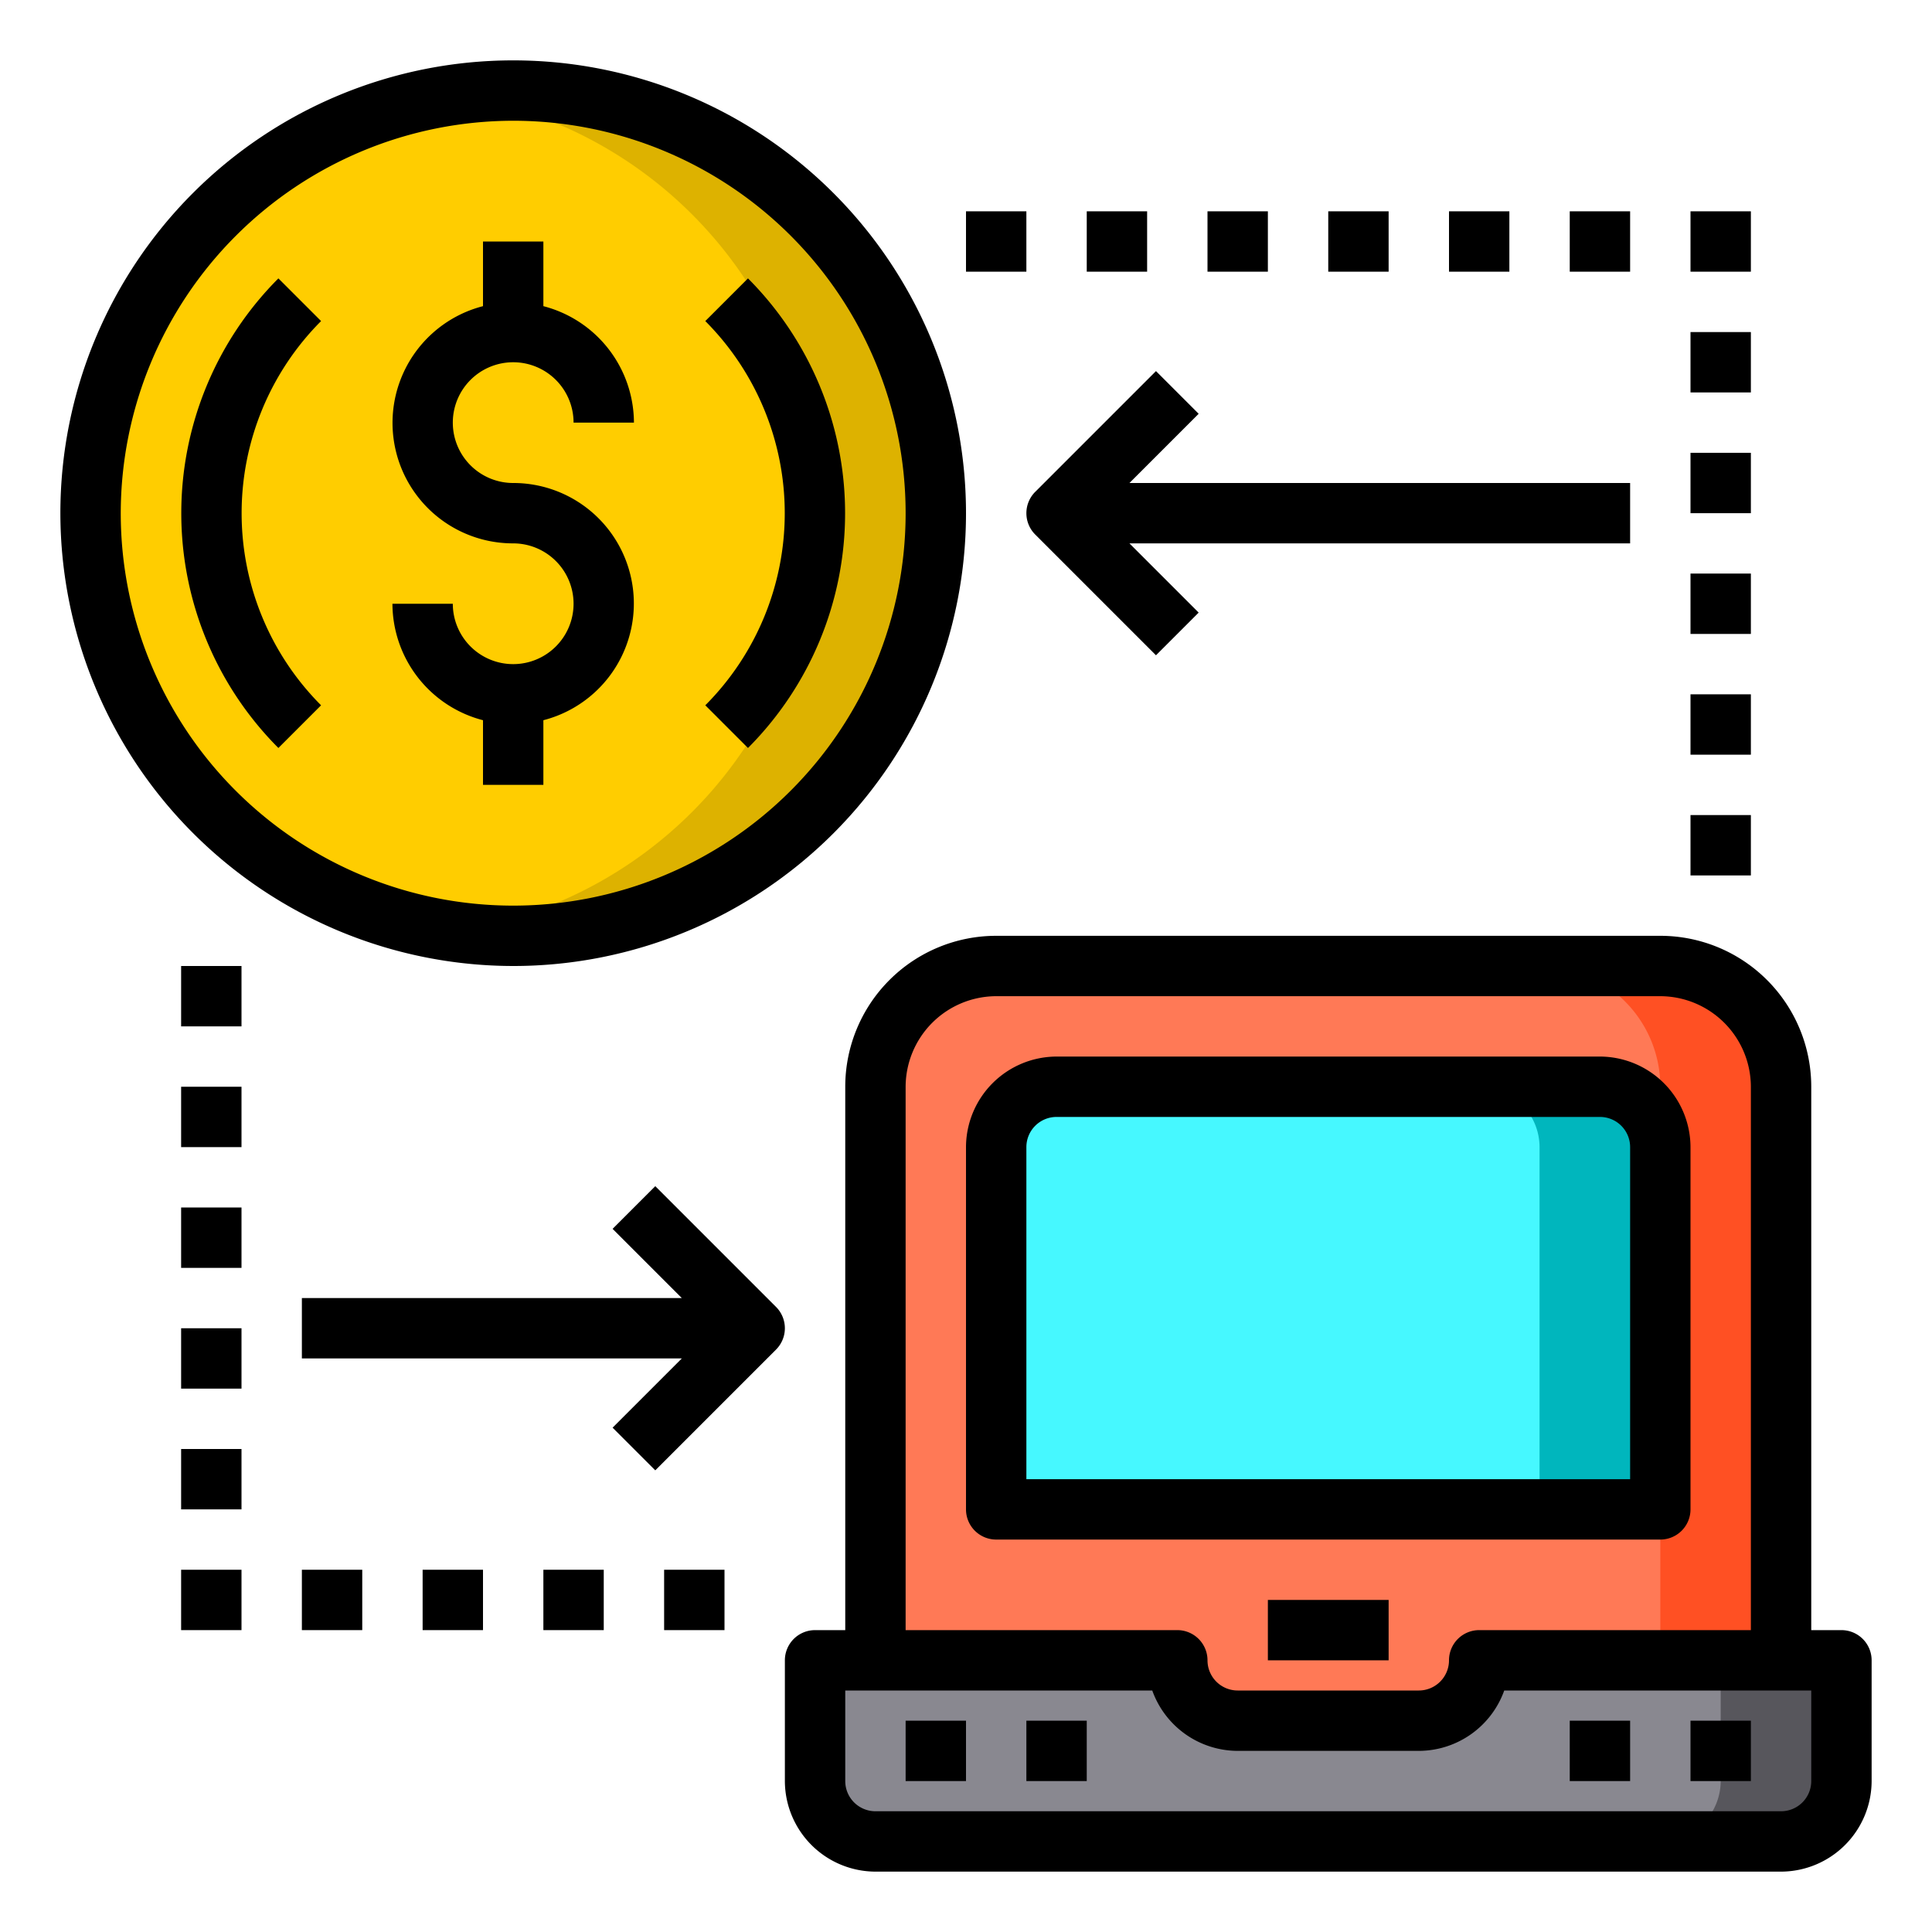 <svg height="512" viewBox="0 0 64 64" width="512" xmlns="http://www.w3.org/2000/svg"><g id="laptop-money-exchage-online_payment-arrow" data-name="laptop-money-exchage-online payment-arrow"><path d="m61 55v4a2.006 2.006 0 0 1 -2 2h-30a2.006 2.006 0 0 1 -2-2v-4h12a2.006 2.006 0 0 0 2 2h6a2.006 2.006 0 0 0 2-2z" fill="#898890"/><path d="m59 36v19h-10a2.006 2.006 0 0 1 -2 2h-6a2.006 2.006 0 0 1 -2-2h-10v-19a4 4 0 0 1 4-4h22a4 4 0 0 1 4 4z" fill="#ff7956"/><path d="m61 55v4a2.006 2.006 0 0 1 -2 2h-4a2.006 2.006 0 0 0 2-2v-4z" fill="#57565c"/><path d="m59 36v19h-4v-19a4 4 0 0 0 -4-4h4a4 4 0 0 1 4 4z" fill="#ff5023"/><path d="m55 38v12h-22v-12a2.006 2.006 0 0 1 2-2h18a2.006 2.006 0 0 1 2 2z" fill="#46f8ff"/><path d="m55 38v12h-4v-12a2.006 2.006 0 0 0 -2-2h4a2.006 2.006 0 0 1 2 2z" fill="#00b6bd"/><circle cx="17" cy="17" fill="#ffcd00" r="14"/><path d="m31 17a14 14 0 0 1 -14 14 14.6 14.6 0 0 1 -2-.14 14 14 0 0 0 0-27.72 14.6 14.6 0 0 1 2-.14 14 14 0 0 1 14 14z" fill="#ddb200"/><path d="m17 32a15 15 0 1 0 -15-15 15.017 15.017 0 0 0 15 15zm0-28a13 13 0 1 1 -13 13 13.015 13.015 0 0 1 13-13z"/><path d="m17 22a2 2 0 0 1 -2-2h-2a4 4 0 0 0 3 3.858v2.142h2v-2.142a3.992 3.992 0 0 0 -1-7.858 2 2 0 1 1 2-2h2a4 4 0 0 0 -3-3.858v-2.142h-2v2.142a3.992 3.992 0 0 0 1 7.858 2 2 0 0 1 0 4z"/><path d="m10.636 23.364a9.01 9.01 0 0 1 0-12.728l-1.414-1.414a11.012 11.012 0 0 0 0 15.556z"/><path d="m24.778 24.778a11.012 11.012 0 0 0 0-15.556l-1.414 1.414a9.01 9.01 0 0 1 0 12.728z"/><path d="m61 54h-1v-18a5 5 0 0 0 -5-5h-22a5 5 0 0 0 -5 5v18h-1a1 1 0 0 0 -1 1v4a3.009 3.009 0 0 0 3 3h30a3.009 3.009 0 0 0 3-3v-4a1 1 0 0 0 -1-1zm-31-18a3.009 3.009 0 0 1 3-3h22a3.009 3.009 0 0 1 3 3v18h-9a1 1 0 0 0 -1 1 1 1 0 0 1 -1 1h-6a1 1 0 0 1 -1-1 1 1 0 0 0 -1-1h-9zm30 23a1 1 0 0 1 -1 1h-30a1 1 0 0 1 -1-1v-3h10.17a3.014 3.014 0 0 0 2.83 2h6a3.014 3.014 0 0 0 2.83-2h10.17z"/><path d="m42 53h4v2h-4z"/><path d="m30 57h2v2h-2z"/><path d="m34 57h2v2h-2z"/><path d="m52 57h2v2h-2z"/><path d="m56 57h2v2h-2z"/><path d="m53 35h-18a3.009 3.009 0 0 0 -3 3v12a1 1 0 0 0 1 1h22a1 1 0 0 0 1-1v-12a3.009 3.009 0 0 0 -3-3zm1 14h-20v-11a1 1 0 0 1 1-1h18a1 1 0 0 1 1 1z"/><path d="m25.707 43.293-4-4-1.414 1.414 2.293 2.293h-12.586v2h12.586l-2.293 2.293 1.414 1.414 4-4a1 1 0 0 0 0-1.414z"/><path d="m34.293 17.707 4 4 1.414-1.414-2.293-2.293h16.586v-2h-16.586l2.293-2.293-1.414-1.414-4 4a1 1 0 0 0 0 1.414z"/><path d="m32 7h2v2h-2z"/><path d="m36 7h2v2h-2z"/><path d="m40 7h2v2h-2z"/><path d="m44 7h2v2h-2z"/><path d="m48 7h2v2h-2z"/><path d="m52 7h2v2h-2z"/><path d="m56 7h2v2h-2z"/><path d="m56 11h2v2h-2z"/><path d="m56 15h2v2h-2z"/><path d="m56 19h2v2h-2z"/><path d="m56 23h2v2h-2z"/><path d="m56 27h2v2h-2z"/><path d="m22 52h2v2h-2z"/><path d="m18 52h2v2h-2z"/><path d="m14 52h2v2h-2z"/><path d="m10 52h2v2h-2z"/><path d="m6 52h2v2h-2z"/><path d="m6 48h2v2h-2z"/><path d="m6 44h2v2h-2z"/><path d="m6 40h2v2h-2z"/><path d="m6 36h2v2h-2z"/><path d="m6 32h2v2h-2z"/></g></svg>